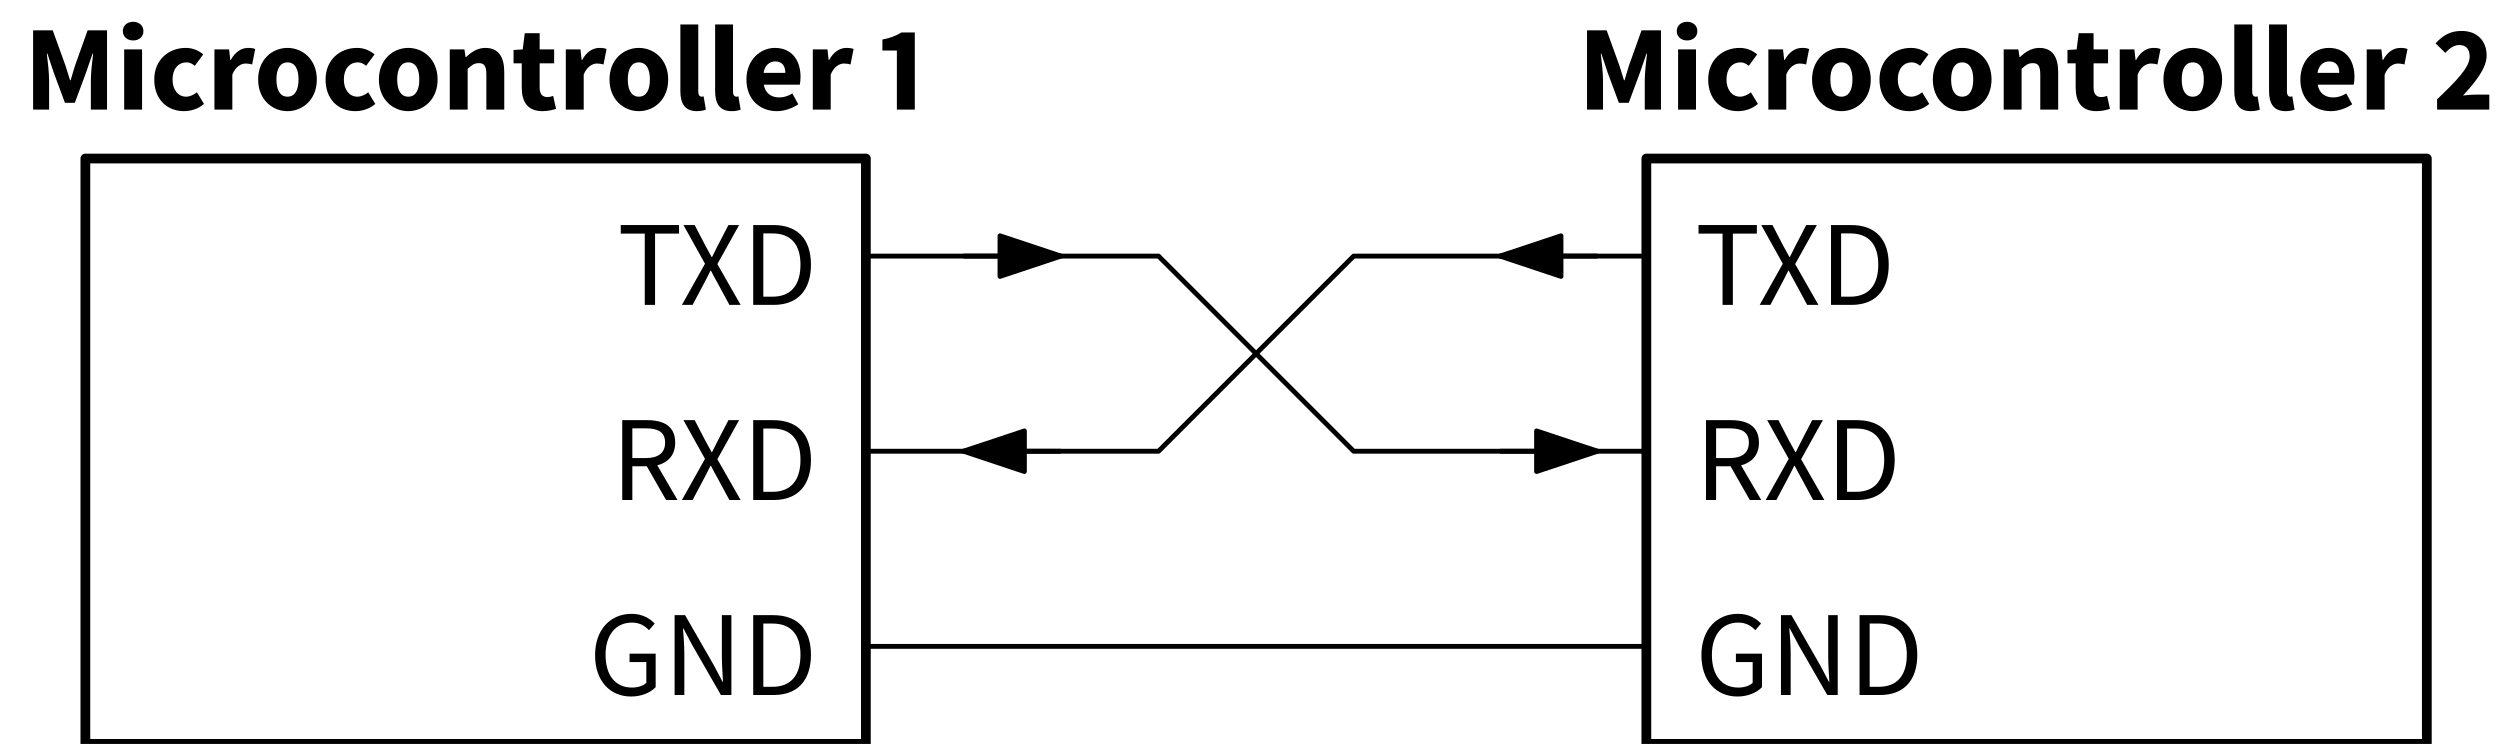 <?xml version="1.0" encoding="UTF-8"?>
<svg xmlns="http://www.w3.org/2000/svg" xmlns:xlink="http://www.w3.org/1999/xlink" width="205pt" height="61pt" viewBox="0 0 205 61" version="1.1">
<defs>
<g>
<symbol overflow="visible" id="glyph0-0">
<path style="stroke:none;" d="M 0.797 0 L 6.078 0 L 6.078 -6.578 L 0.797 -6.578 Z M 2.625 -0.906 L 3.016 -1.672 L 3.422 -2.656 L 3.453 -2.656 L 3.875 -1.672 L 4.25 -0.906 Z M 3.422 -4.125 L 2.984 -5.078 L 2.688 -5.656 L 4.203 -5.656 L 3.875 -5.078 L 3.453 -4.125 Z M 1.781 -1.547 L 1.781 -5.25 L 2.719 -3.391 Z M 5.094 -1.547 L 4.156 -3.391 L 5.094 -5.25 Z M 5.094 -1.547 "/>
</symbol>
<symbol overflow="visible" id="glyph0-1">
<path style="stroke:none;" d="M 0.766 0 L 2.078 0 L 2.078 -2.375 C 2.078 -3.016 1.969 -3.969 1.891 -4.594 L 1.938 -4.594 L 2.453 -3.047 L 3.375 -0.562 L 4.188 -0.562 L 5.109 -3.047 L 5.641 -4.594 L 5.688 -4.594 C 5.609 -3.969 5.5 -3.016 5.5 -2.375 L 5.5 0 L 6.828 0 L 6.828 -6.5 L 5.234 -6.5 L 4.203 -3.609 C 4.078 -3.234 3.969 -2.812 3.844 -2.406 L 3.797 -2.406 C 3.672 -2.812 3.547 -3.234 3.422 -3.609 L 2.375 -6.5 L 0.766 -6.5 Z M 0.766 0 "/>
</symbol>
<symbol overflow="visible" id="glyph0-2">
<path style="stroke:none;" d="M 0.641 0 L 2.109 0 L 2.109 -4.938 L 0.641 -4.938 Z M 1.375 -5.672 C 1.875 -5.672 2.219 -5.984 2.219 -6.438 C 2.219 -6.891 1.875 -7.203 1.375 -7.203 C 0.891 -7.203 0.531 -6.891 0.531 -6.438 C 0.531 -5.984 0.891 -5.672 1.375 -5.672 Z M 1.375 -5.672 "/>
</symbol>
<symbol overflow="visible" id="glyph0-3">
<path style="stroke:none;" d="M 2.797 0.125 C 3.344 0.125 3.953 -0.047 4.438 -0.469 L 3.859 -1.422 C 3.594 -1.219 3.297 -1.062 2.969 -1.062 C 2.328 -1.062 1.859 -1.609 1.859 -2.469 C 1.859 -3.328 2.312 -3.875 3.016 -3.875 C 3.25 -3.875 3.453 -3.781 3.688 -3.594 L 4.375 -4.531 C 4 -4.844 3.531 -5.062 2.938 -5.062 C 1.562 -5.062 0.359 -4.109 0.359 -2.469 C 0.359 -0.828 1.422 0.125 2.797 0.125 Z M 2.797 0.125 "/>
</symbol>
<symbol overflow="visible" id="glyph0-4">
<path style="stroke:none;" d="M 0.641 0 L 2.109 0 L 2.109 -2.875 C 2.375 -3.531 2.828 -3.781 3.203 -3.781 C 3.406 -3.781 3.562 -3.75 3.734 -3.703 L 3.984 -4.969 C 3.844 -5.031 3.672 -5.062 3.391 -5.062 C 2.875 -5.062 2.344 -4.75 1.984 -4.078 L 1.938 -4.078 L 1.844 -4.938 L 0.641 -4.938 Z M 0.641 0 "/>
</symbol>
<symbol overflow="visible" id="glyph0-5">
<path style="stroke:none;" d="M 2.766 0.125 C 4.016 0.125 5.172 -0.828 5.172 -2.469 C 5.172 -4.109 4.016 -5.062 2.766 -5.062 C 1.516 -5.062 0.359 -4.109 0.359 -2.469 C 0.359 -0.828 1.516 0.125 2.766 0.125 Z M 2.766 -1.062 C 2.156 -1.062 1.859 -1.609 1.859 -2.469 C 1.859 -3.328 2.156 -3.875 2.766 -3.875 C 3.375 -3.875 3.672 -3.328 3.672 -2.469 C 3.672 -1.609 3.375 -1.062 2.766 -1.062 Z M 2.766 -1.062 "/>
</symbol>
<symbol overflow="visible" id="glyph0-6">
<path style="stroke:none;" d="M 0.641 0 L 2.109 0 L 2.109 -3.344 C 2.438 -3.656 2.656 -3.812 3.031 -3.812 C 3.453 -3.812 3.641 -3.594 3.641 -2.875 L 3.641 0 L 5.109 0 L 5.109 -3.078 C 5.109 -4.312 4.641 -5.062 3.562 -5.062 C 2.906 -5.062 2.406 -4.719 1.984 -4.312 L 1.938 -4.312 L 1.844 -4.938 L 0.641 -4.938 Z M 0.641 0 "/>
</symbol>
<symbol overflow="visible" id="glyph0-7">
<path style="stroke:none;" d="M 2.547 0.125 C 3.031 0.125 3.391 0.016 3.656 -0.062 L 3.422 -1.125 C 3.297 -1.078 3.109 -1.031 2.953 -1.031 C 2.562 -1.031 2.312 -1.25 2.312 -1.812 L 2.312 -3.797 L 3.5 -3.797 L 3.5 -4.938 L 2.312 -4.938 L 2.312 -6.266 L 1.094 -6.266 L 0.922 -4.938 L 0.172 -4.891 L 0.172 -3.797 L 0.844 -3.797 L 0.844 -1.797 C 0.844 -0.641 1.328 0.125 2.547 0.125 Z M 2.547 0.125 "/>
</symbol>
<symbol overflow="visible" id="glyph0-8">
<path style="stroke:none;" d="M 2 0.125 C 2.328 0.125 2.578 0.062 2.734 0 L 2.547 -1.094 C 2.469 -1.062 2.438 -1.062 2.375 -1.062 C 2.25 -1.062 2.109 -1.172 2.109 -1.469 L 2.109 -6.984 L 0.641 -6.984 L 0.641 -1.531 C 0.641 -0.531 0.984 0.125 2 0.125 Z M 2 0.125 "/>
</symbol>
<symbol overflow="visible" id="glyph0-9">
<path style="stroke:none;" d="M 2.859 0.125 C 3.453 0.125 4.109 -0.094 4.609 -0.438 L 4.125 -1.328 C 3.766 -1.109 3.422 -1 3.062 -1 C 2.406 -1 1.906 -1.328 1.781 -2.047 L 4.734 -2.047 C 4.766 -2.156 4.797 -2.438 4.797 -2.688 C 4.797 -4.031 4.094 -5.062 2.688 -5.062 C 1.5 -5.062 0.359 -4.078 0.359 -2.469 C 0.359 -0.844 1.453 0.125 2.859 0.125 Z M 1.766 -3.016 C 1.859 -3.641 2.266 -3.953 2.719 -3.953 C 3.312 -3.953 3.547 -3.562 3.547 -3.016 Z M 1.766 -3.016 "/>
</symbol>
<symbol overflow="visible" id="glyph0-10">
<path style="stroke:none;" d="M 1.578 0 L 3.047 0 L 3.047 -6.328 L 1.953 -6.328 C 1.516 -6.062 1.062 -5.875 0.391 -5.75 L 0.391 -4.844 L 1.578 -4.844 Z M 1.578 0 "/>
</symbol>
<symbol overflow="visible" id="glyph0-11">
<path style="stroke:none;" d="M 0.453 0 L 4.734 0 L 4.734 -1.234 L 3.625 -1.234 C 3.344 -1.234 2.891 -1.203 2.578 -1.156 C 3.562 -2.234 4.516 -3.375 4.516 -4.438 C 4.516 -5.656 3.719 -6.453 2.469 -6.453 C 1.562 -6.453 0.969 -6.125 0.328 -5.438 L 1.125 -4.656 C 1.453 -5 1.812 -5.297 2.266 -5.297 C 2.828 -5.297 3.125 -4.969 3.125 -4.344 C 3.125 -3.453 2.031 -2.359 0.453 -0.844 Z M 0.453 0 "/>
</symbol>
<symbol overflow="visible" id="glyph1-0">
<path style="stroke:none;" d="M 0.891 0 L 5.625 0 L 5.625 -6.578 L 0.891 -6.578 Z M 1.969 -0.578 L 2.703 -1.891 L 3.234 -2.922 L 3.281 -2.922 L 3.797 -1.891 L 4.531 -0.578 Z M 3.234 -3.859 L 2.734 -4.797 L 2.078 -5.984 L 4.422 -5.984 L 3.766 -4.797 L 3.281 -3.859 Z M 1.531 -1.094 L 1.531 -5.703 L 2.797 -3.391 Z M 4.969 -1.094 L 3.703 -3.391 L 4.969 -5.703 Z M 4.969 -1.094 "/>
</symbol>
<symbol overflow="visible" id="glyph1-1">
<path style="stroke:none;" d="M 2.25 0 L 3.094 0 L 3.094 -5.844 L 5.062 -5.844 L 5.062 -6.547 L 0.281 -6.547 L 0.281 -5.844 L 2.25 -5.844 Z M 2.25 0 "/>
</symbol>
<symbol overflow="visible" id="glyph1-2">
<path style="stroke:none;" d="M 0.156 0 L 1.031 0 L 1.969 -1.766 C 2.141 -2.078 2.297 -2.406 2.5 -2.812 L 2.531 -2.812 C 2.734 -2.406 2.922 -2.078 3.094 -1.766 L 4.047 0 L 4.969 0 L 3.062 -3.344 L 4.844 -6.547 L 3.969 -6.547 L 3.094 -4.859 C 2.938 -4.562 2.812 -4.297 2.625 -3.922 L 2.594 -3.922 C 2.391 -4.297 2.25 -4.562 2.078 -4.859 L 1.203 -6.547 L 0.281 -6.547 L 2.047 -3.375 Z M 0.156 0 "/>
</symbol>
<symbol overflow="visible" id="glyph1-3">
<path style="stroke:none;" d="M 0.891 0 L 2.578 0 C 4.547 0 5.625 -1.219 5.625 -3.297 C 5.625 -5.375 4.547 -6.547 2.531 -6.547 L 0.891 -6.547 Z M 1.719 -0.672 L 1.719 -5.859 L 2.469 -5.859 C 4 -5.859 4.766 -4.938 4.766 -3.297 C 4.766 -1.641 4 -0.672 2.469 -0.672 Z M 1.719 -0.672 "/>
</symbol>
<symbol overflow="visible" id="glyph1-4">
<path style="stroke:none;" d="M 0.891 0 L 1.719 0 L 1.719 -2.766 L 2.906 -2.766 L 4.484 0 L 5.422 0 L 3.766 -2.844 C 4.656 -3.078 5.234 -3.688 5.234 -4.703 C 5.234 -6.062 4.281 -6.547 2.938 -6.547 L 0.891 -6.547 Z M 1.719 -3.438 L 1.719 -5.875 L 2.828 -5.875 C 3.844 -5.875 4.406 -5.562 4.406 -4.703 C 4.406 -3.859 3.844 -3.438 2.828 -3.438 Z M 1.719 -3.438 "/>
</symbol>
<symbol overflow="visible" id="glyph2-0">
<path style="stroke:none;" d="M 0.891 0 L 5.625 0 L 5.625 -6.578 L 0.891 -6.578 Z M 1.969 -0.578 L 2.703 -1.891 L 3.234 -2.922 L 3.281 -2.922 L 3.797 -1.891 L 4.531 -0.578 Z M 3.234 -3.859 L 2.734 -4.797 L 2.078 -5.984 L 4.422 -5.984 L 3.766 -4.797 L 3.281 -3.859 Z M 1.531 -1.094 L 1.531 -5.703 L 2.797 -3.391 Z M 4.969 -1.094 L 3.703 -3.391 L 4.969 -5.703 Z M 4.969 -1.094 "/>
</symbol>
<symbol overflow="visible" id="glyph2-1">
<path style="stroke:none;" d="M 3.469 0.125 C 4.344 0.125 5.062 -0.203 5.484 -0.641 L 5.484 -3.391 L 3.344 -3.391 L 3.344 -2.703 L 4.719 -2.703 L 4.719 -1 C 4.469 -0.75 4.016 -0.609 3.547 -0.609 C 2.156 -0.609 1.375 -1.641 1.375 -3.297 C 1.375 -4.922 2.219 -5.938 3.531 -5.938 C 4.203 -5.938 4.609 -5.656 4.938 -5.312 L 5.406 -5.859 C 5.031 -6.25 4.422 -6.656 3.516 -6.656 C 1.781 -6.656 0.516 -5.375 0.516 -3.266 C 0.516 -1.141 1.75 0.125 3.469 0.125 Z M 3.469 0.125 "/>
</symbol>
<symbol overflow="visible" id="glyph2-2">
<path style="stroke:none;" d="M 0.891 0 L 1.688 0 L 1.688 -3.422 C 1.688 -4.109 1.625 -4.812 1.578 -5.469 L 1.609 -5.469 L 2.328 -4.109 L 4.688 0 L 5.547 0 L 5.547 -6.547 L 4.766 -6.547 L 4.766 -3.156 C 4.766 -2.469 4.828 -1.734 4.859 -1.078 L 4.828 -1.078 L 4.109 -2.438 L 1.75 -6.547 L 0.891 -6.547 Z M 0.891 0 "/>
</symbol>
<symbol overflow="visible" id="glyph2-3">
<path style="stroke:none;" d="M 0.891 0 L 2.578 0 C 4.547 0 5.625 -1.219 5.625 -3.297 C 5.625 -5.375 4.547 -6.547 2.531 -6.547 L 0.891 -6.547 Z M 1.719 -0.672 L 1.719 -5.859 L 2.469 -5.859 C 4 -5.859 4.766 -4.938 4.766 -3.297 C 4.766 -1.641 4 -0.672 2.469 -0.672 Z M 1.719 -0.672 "/>
</symbol>
</g>
</defs>
<g id="surface4759">
<path style="fill:none;stroke-width:0.8;stroke-linecap:butt;stroke-linejoin:round;stroke:rgb(0%,0%,0%);stroke-opacity:1;stroke-miterlimit:10;" d="M 80 784 L 80 736 L 144 736 L 144 784 Z M 80 784 " transform="matrix(1,0,0,-1,-73,797)"/>
<g style="fill:rgb(0%,0%,0%);fill-opacity:1;">
  <use xlink:href="#glyph0-1" x="1.949" y="8.99"/>
  <use xlink:href="#glyph0-2" x="9.541" y="8.99"/>
  <use xlink:href="#glyph0-3" x="12.29" y="8.99"/>
  <use xlink:href="#glyph0-4" x="16.943" y="8.99"/>
  <use xlink:href="#glyph0-5" x="20.808" y="8.99"/>
  <use xlink:href="#glyph0-3" x="26.337" y="8.99"/>
  <use xlink:href="#glyph0-5" x="30.711" y="8.99"/>
  <use xlink:href="#glyph0-6" x="36.24" y="8.99"/>
  <use xlink:href="#glyph0-7" x="41.939" y="8.99"/>
  <use xlink:href="#glyph0-4" x="45.755" y="8.99"/>
  <use xlink:href="#glyph0-5" x="49.62" y="8.99"/>
  <use xlink:href="#glyph0-8" x="55.149" y="8.99"/>
  <use xlink:href="#glyph0-8" x="57.999" y="8.99"/>
  <use xlink:href="#glyph0-9" x="60.848" y="8.99"/>
  <use xlink:href="#glyph0-4" x="66.009" y="8.99"/>
  <use xlink:href="#glyph0-10" x="71.966" y="8.99"/>
</g>
<g style="fill:rgb(0%,0%,0%);fill-opacity:1;">
  <use xlink:href="#glyph1-1" x="50.621" y="25"/>
  <use xlink:href="#glyph1-2" x="55.762" y="25"/>
  <use xlink:href="#glyph1-3" x="60.873" y="25"/>
</g>
<g style="fill:rgb(0%,0%,0%);fill-opacity:1;">
  <use xlink:href="#glyph1-4" x="50.133" y="41"/>
  <use xlink:href="#glyph1-2" x="55.762" y="41"/>
  <use xlink:href="#glyph1-3" x="60.873" y="41"/>
</g>
<g style="fill:rgb(0%,0%,0%);fill-opacity:1;">
  <use xlink:href="#glyph2-1" x="48.28" y="56.99"/>
  <use xlink:href="#glyph2-2" x="54.427" y="56.99"/>
  <use xlink:href="#glyph2-3" x="60.873" y="56.99"/>
</g>
<path style="fill:none;stroke-width:0.8;stroke-linecap:butt;stroke-linejoin:round;stroke:rgb(0%,0%,0%);stroke-opacity:1;stroke-miterlimit:10;" d="M 208 784 L 208 736 L 272 736 L 272 784 Z M 208 784 " transform="matrix(1,0,0,-1,-73,797)"/>
<g style="fill:rgb(0%,0%,0%);fill-opacity:1;">
  <use xlink:href="#glyph0-1" x="129.371" y="8.99"/>
  <use xlink:href="#glyph0-2" x="136.963" y="8.99"/>
  <use xlink:href="#glyph0-3" x="139.712" y="8.99"/>
  <use xlink:href="#glyph0-4" x="144.365" y="8.99"/>
  <use xlink:href="#glyph0-5" x="148.23" y="8.99"/>
  <use xlink:href="#glyph0-3" x="153.759" y="8.99"/>
  <use xlink:href="#glyph0-5" x="158.133" y="8.99"/>
  <use xlink:href="#glyph0-6" x="163.662" y="8.99"/>
  <use xlink:href="#glyph0-7" x="169.361" y="8.99"/>
  <use xlink:href="#glyph0-4" x="173.177" y="8.99"/>
  <use xlink:href="#glyph0-5" x="177.042" y="8.99"/>
  <use xlink:href="#glyph0-8" x="182.571" y="8.99"/>
  <use xlink:href="#glyph0-8" x="185.421" y="8.99"/>
  <use xlink:href="#glyph0-9" x="188.27" y="8.99"/>
  <use xlink:href="#glyph0-4" x="193.431" y="8.99"/>
  <use xlink:href="#glyph0-11" x="199.388" y="8.99"/>
</g>
<g style="fill:rgb(0%,0%,0%);fill-opacity:1;">
  <use xlink:href="#glyph1-1" x="139" y="25"/>
  <use xlink:href="#glyph1-2" x="144.141" y="25"/>
  <use xlink:href="#glyph1-3" x="149.252" y="25"/>
</g>
<g style="fill:rgb(0%,0%,0%);fill-opacity:1;">
  <use xlink:href="#glyph1-4" x="139" y="41"/>
  <use xlink:href="#glyph1-2" x="144.629" y="41"/>
  <use xlink:href="#glyph1-3" x="149.74" y="41"/>
</g>
<g style="fill:rgb(0%,0%,0%);fill-opacity:1;">
  <use xlink:href="#glyph2-1" x="139" y="56.99"/>
  <use xlink:href="#glyph2-2" x="145.147" y="56.99"/>
  <use xlink:href="#glyph2-3" x="151.593" y="56.99"/>
</g>
<path style="fill:none;stroke-width:0.4;stroke-linecap:butt;stroke-linejoin:round;stroke:rgb(0%,0%,0%);stroke-opacity:1;stroke-miterlimit:10;" d="M 144 744 L 208 744 " transform="matrix(1,0,0,-1,-73,797)"/>
<path style="fill:none;stroke-width:0.4;stroke-linecap:butt;stroke-linejoin:round;stroke:rgb(0%,0%,0%);stroke-opacity:1;stroke-miterlimit:10;" d="M 144 776 L 168 776 L 184 760 L 208 760 " transform="matrix(1,0,0,-1,-73,797)"/>
<path style="fill:none;stroke-width:0.4;stroke-linecap:butt;stroke-linejoin:round;stroke:rgb(0%,0%,0%);stroke-opacity:1;stroke-miterlimit:10;" d="M 208 776 L 184 776 L 168 760 L 144 760 " transform="matrix(1,0,0,-1,-73,797)"/>
<path style="fill:none;stroke-width:0.4;stroke-linecap:butt;stroke-linejoin:round;stroke:rgb(0%,0%,0%);stroke-opacity:1;stroke-miterlimit:10;" d="M 152 776 L 160 776 " transform="matrix(1,0,0,-1,-73,797)"/>
<path style="fill-rule:evenodd;fill:rgb(0%,0%,0%);fill-opacity:1;stroke-width:0.4;stroke-linecap:butt;stroke-linejoin:round;stroke:rgb(0%,0%,0%);stroke-opacity:1;stroke-miterlimit:10;" d="M 160 776 L 155 777.664 L 155 774.336 Z M 160 776 " transform="matrix(1,0,0,-1,-73,797)"/>
<path style="fill:none;stroke-width:0.4;stroke-linecap:butt;stroke-linejoin:round;stroke:rgb(0%,0%,0%);stroke-opacity:1;stroke-miterlimit:10;" d="M 204 776 L 196 776 " transform="matrix(1,0,0,-1,-73,797)"/>
<path style="fill-rule:evenodd;fill:rgb(0%,0%,0%);fill-opacity:1;stroke-width:0.4;stroke-linecap:butt;stroke-linejoin:round;stroke:rgb(0%,0%,0%);stroke-opacity:1;stroke-miterlimit:10;" d="M 196 776 L 201 774.336 L 201 777.664 Z M 196 776 " transform="matrix(1,0,0,-1,-73,797)"/>
<path style="fill:none;stroke-width:0.4;stroke-linecap:butt;stroke-linejoin:round;stroke:rgb(0%,0%,0%);stroke-opacity:1;stroke-miterlimit:10;" d="M 160 760 L 152 760 " transform="matrix(1,0,0,-1,-73,797)"/>
<path style="fill-rule:evenodd;fill:rgb(0%,0%,0%);fill-opacity:1;stroke-width:0.4;stroke-linecap:butt;stroke-linejoin:round;stroke:rgb(0%,0%,0%);stroke-opacity:1;stroke-miterlimit:10;" d="M 152 760 L 157 758.336 L 157 761.664 Z M 152 760 " transform="matrix(1,0,0,-1,-73,797)"/>
<path style="fill:none;stroke-width:0.4;stroke-linecap:butt;stroke-linejoin:round;stroke:rgb(0%,0%,0%);stroke-opacity:1;stroke-miterlimit:10;" d="M 196 760 L 204 760 " transform="matrix(1,0,0,-1,-73,797)"/>
<path style="fill-rule:evenodd;fill:rgb(0%,0%,0%);fill-opacity:1;stroke-width:0.4;stroke-linecap:butt;stroke-linejoin:round;stroke:rgb(0%,0%,0%);stroke-opacity:1;stroke-miterlimit:10;" d="M 204 760 L 199 761.664 L 199 758.336 Z M 204 760 " transform="matrix(1,0,0,-1,-73,797)"/>
</g>
</svg>
